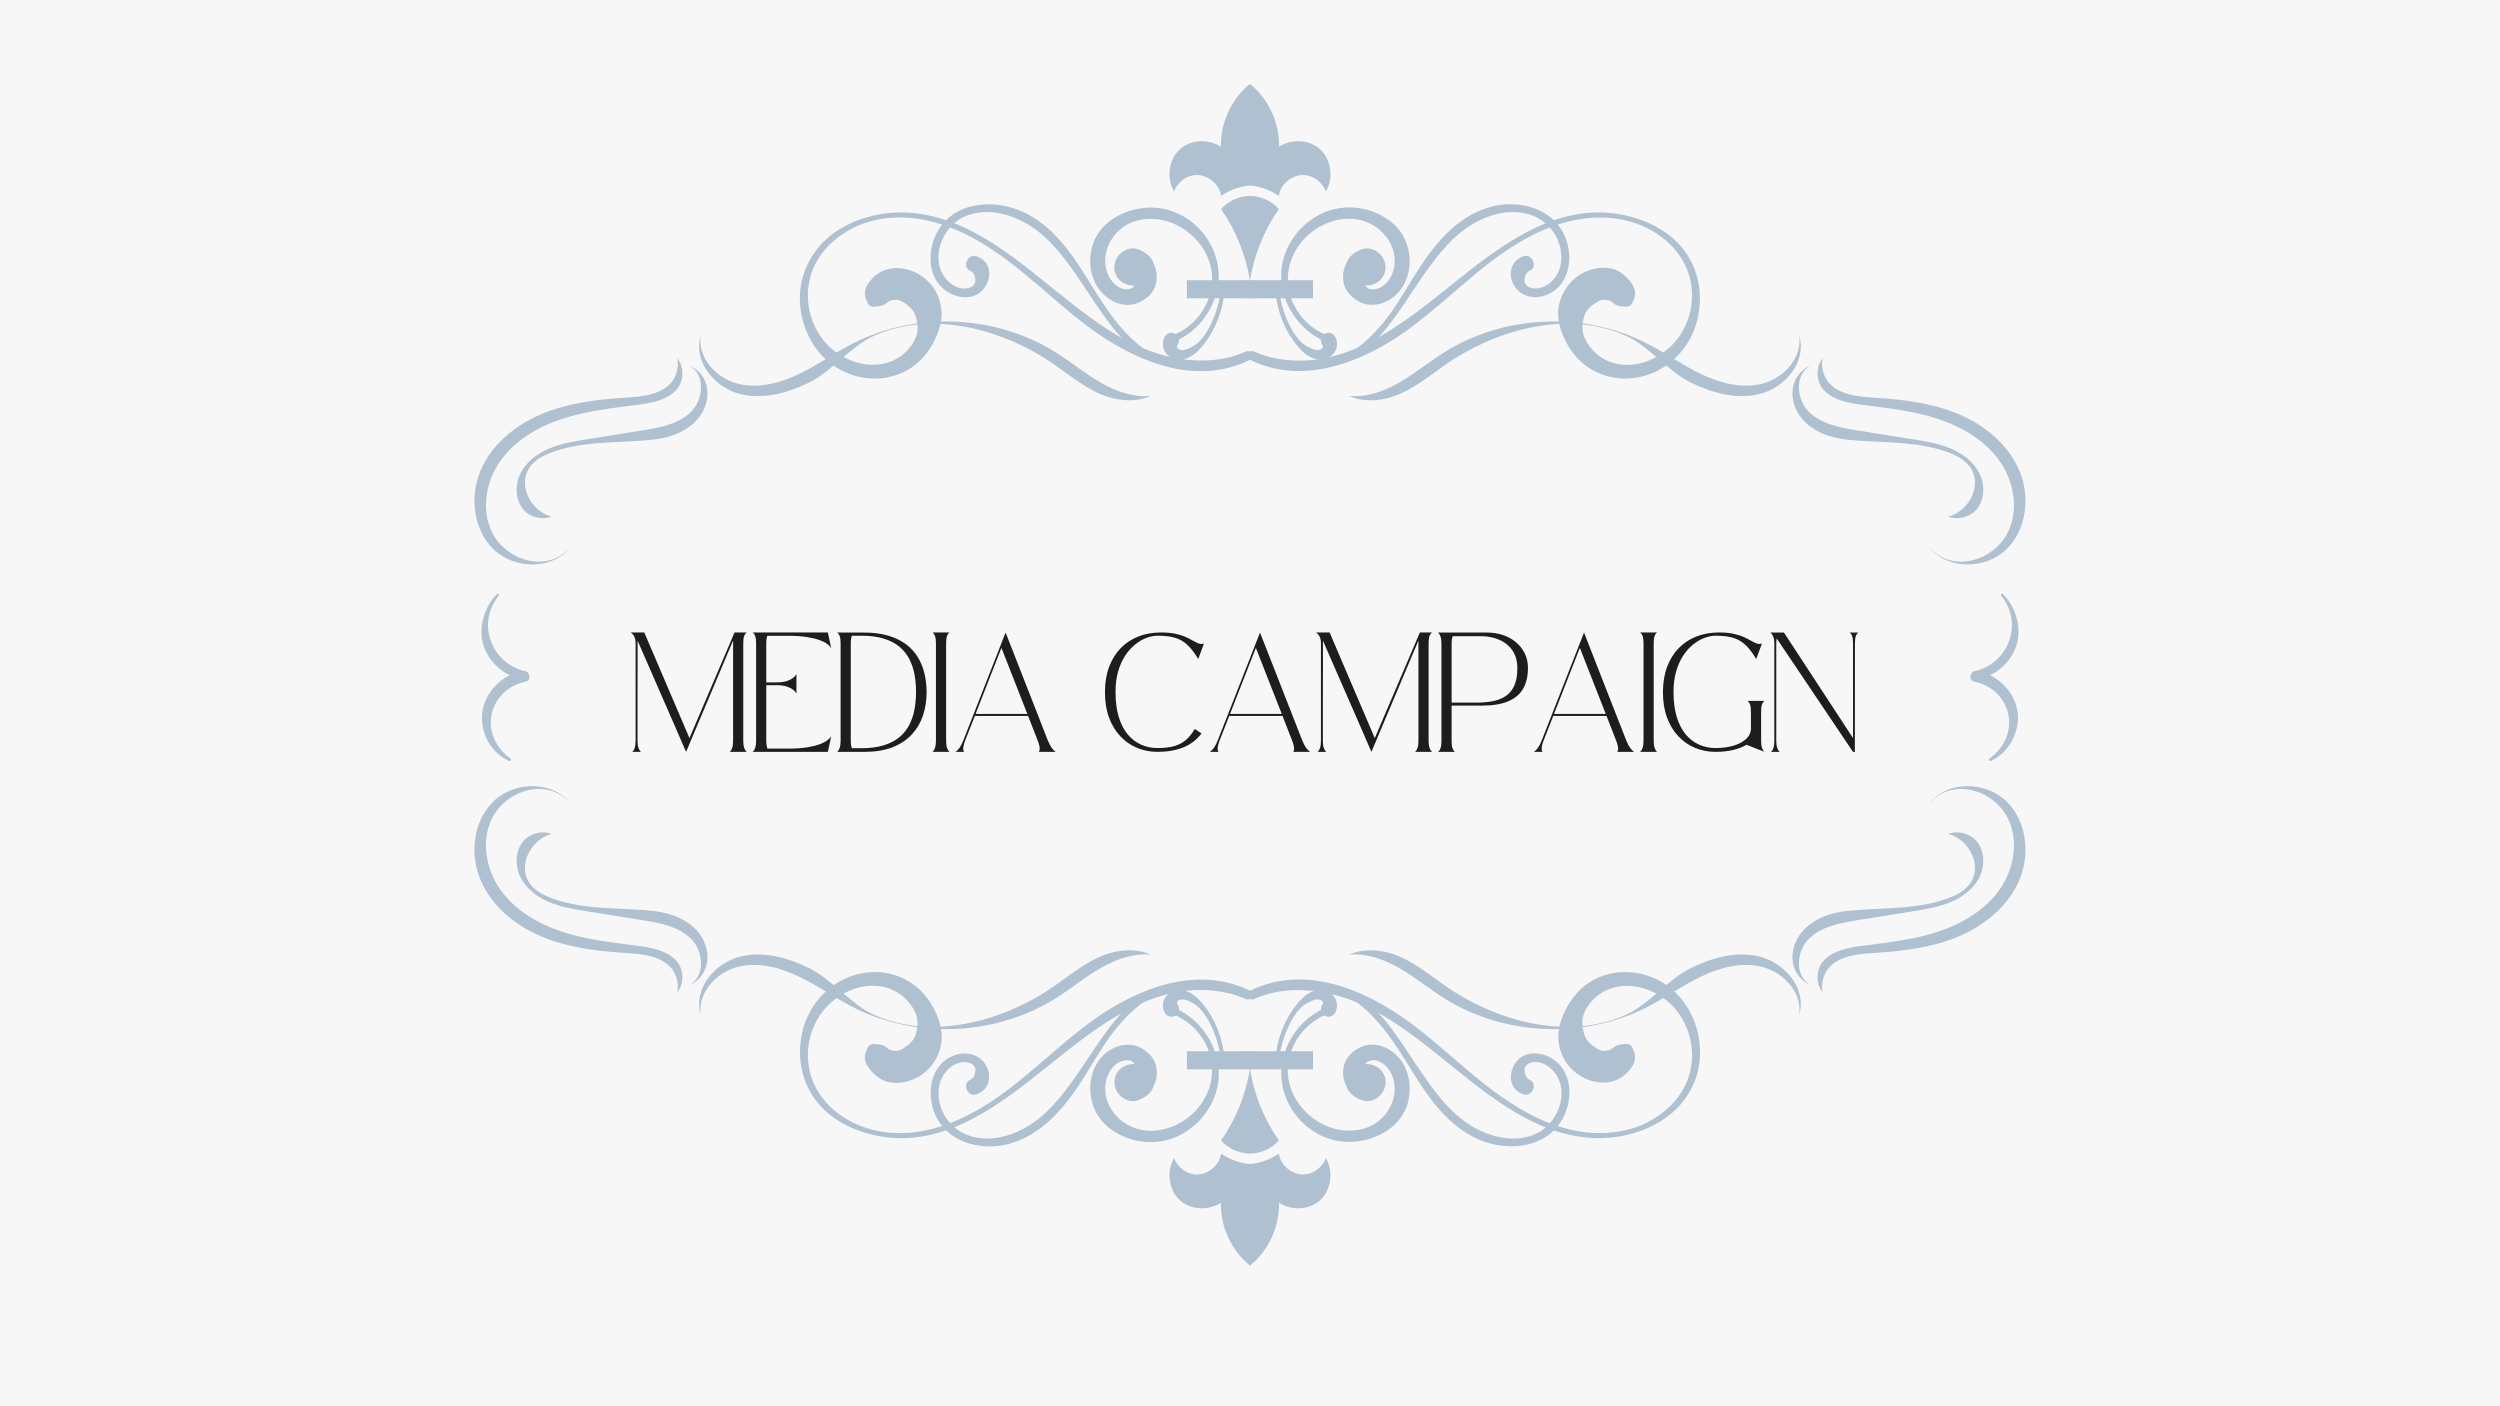 <svg version="1.0" preserveAspectRatio="xMidYMid meet" height="1080" viewBox="0 0 1440 810" zoomAndPan="magnify" width="1920" xmlns:xlink="http://www.w3.org/1999/xlink" xmlns="http://www.w3.org/2000/svg"><defs><g></g><clipPath id="77beb2d127"><path clip-rule="nonzero" d="M 673 48.34 L 767 48.34 L 767 113 L 673 113 Z M 673 48.34"></path></clipPath></defs><rect fill-opacity="1" height="972" y="-81" fill="#ffffff" width="1728" x="-144"></rect><rect fill-opacity="1" height="972" y="-81" fill="#f7f7f7" width="1728" x="-144"></rect><g clip-path="url(#77beb2d127)"><path fill-rule="nonzero" fill-opacity="1" d="M 723.406 106.691 C 716.305 106.59 709.203 108.805 703.375 112.844 C 702.348 106.016 695.656 100.461 688.73 100.82 C 683.191 101.105 678.191 105.145 676.246 110.277 C 671.836 102.676 673.027 91.844 679.676 85.902 C 686.004 80.238 696.188 79.988 703.238 84.492 C 702.945 70.777 709.273 56.945 719.977 48.34 C 730.688 56.938 737.016 70.777 736.723 84.492 C 743.773 79.988 753.957 80.238 760.285 85.902 C 766.934 91.852 768.125 102.676 763.715 110.277 C 761.77 105.145 756.766 101.105 751.23 100.82 C 744.305 100.461 737.613 106.016 736.586 112.844 C 730.758 108.805 723.656 106.586 716.555 106.691" fill="#afc1d0"></path></g><path fill-rule="nonzero" fill-opacity="1" d="M 718.016 112.957 C 724.934 112.305 732.078 115.219 736.641 120.453 C 728.055 132.711 722.316 146.957 719.977 161.738 C 717.645 146.957 711.906 132.711 703.32 120.453 C 707.875 115.219 715.02 112.305 721.945 112.957" fill="#afc1d0"></path><path fill-rule="nonzero" fill-opacity="1" d="M 655.453 164.234 C 651.141 165.043 659.039 163.59 657.57 163.977 C 658.637 163.695 659.777 163.25 660.648 162.586 L 651.949 162.586 C 651.77 162.504 654.055 163.613 653.215 163.074 C 652.445 162.578 654.227 164.059 654.148 163.996 C 652.207 162.309 654.148 163.117 653.742 163.797 C 653.723 163.832 653.617 163.965 653.504 164.266 C 652.754 166.328 649.719 166.871 647.812 166.578 C 642.293 165.711 638.516 160.266 637.215 155.223 C 634.258 143.695 642.023 131.359 653.016 127.68 C 675.91 120.02 701.121 141.027 697.906 164.891 C 696.105 178.266 686.344 189.848 673.457 193.844 C 671.109 194.57 672.156 198.332 674.473 197.531 C 688.047 192.812 698.289 180.477 701.195 166.457 C 704.203 151.945 698.074 137.066 686.582 127.961 C 674.129 118.086 657.949 116.992 643.941 124.312 C 636.836 128.023 631.113 134.348 629.027 142.168 C 626.996 149.77 627.777 158.473 632.07 165.188 C 636.922 172.77 646.402 177.988 655.34 174.535 C 659.59 172.895 663.586 169.594 665.266 165.293 C 666.945 160.992 666.691 154.707 663.719 150.805 L 664.59 157.445 C 666.289 150.535 661.477 145.676 655.434 143.566 C 648.766 141.234 641.859 147.309 641.859 153.906 C 641.859 161.207 648.668 165.512 655.434 164.246 Z M 655.453 164.234" fill="#afc1d0"></path><path fill-rule="nonzero" fill-opacity="1" d="M 784.5 143.559 C 778.48 145.664 773.664 150.57 775.344 157.441 L 776.215 150.797 C 773.617 154.215 773.109 159.328 774.066 163.414 C 775.07 167.707 777.996 170.672 781.574 173.027 C 788.73 177.738 797.992 175.477 803.961 169.949 C 809.832 164.508 812.488 156.129 811.898 148.273 C 811.285 139.988 807.645 132.793 801.082 127.641 C 788.824 118.008 771.289 116.711 757.93 124.766 C 745.422 132.305 736.984 146.438 738.031 161.238 C 739.168 177.289 750.254 192.246 765.477 197.535 C 767.789 198.34 768.848 194.586 766.492 193.852 C 755.148 190.328 746.027 180.855 742.945 169.371 C 739.816 157.715 743.258 145.93 751.555 137.281 C 759.359 129.156 771.102 124.426 782.363 126.508 C 793.625 128.586 803.727 138.598 803.328 151.012 C 803.133 156.996 800.043 163.625 794.191 166 C 792.004 166.891 788.316 167.18 786.715 164.938 C 786.004 163.953 786.551 163.84 786.387 163.035 C 786.738 164.785 785.016 163.688 786.594 163.176 C 786.988 162.793 786.977 162.816 786.57 163.258 C 787.039 163.031 787.516 162.812 787.992 162.594 L 779.293 162.594 C 780.078 163.195 781.398 163.734 782.371 163.984 C 782.93 164.129 787.762 164.855 784.488 164.238 C 791.25 165.508 798.062 161.25 798.062 153.898 C 798.062 147.293 791.152 141.227 784.488 143.559 Z M 784.5 143.559" fill="#afc1d0"></path><path fill-rule="nonzero" fill-opacity="1" d="M 676.172 191.957 L 675.891 191.852 C 674.141 191.207 671.836 192.273 670.969 193.852 C 667.801 199.629 671.586 206.18 677.977 206.957 C 684.367 207.734 688.988 203.723 692.703 199.203 C 699.98 190.355 704.562 178.773 705.211 167.316 C 705.289 166 703.375 166.082 703.215 167.316 C 702.121 175.629 699.477 183.926 695.09 191.102 C 692.969 194.57 690.379 197.793 686.719 199.703 C 684.707 200.758 681.914 202.273 679.602 201.41 C 677.82 200.746 677.457 199.766 678.492 198.25 C 679.375 196.953 679.199 195.168 678.492 193.852 C 677.957 192.867 677.191 192.336 676.172 191.953 Z M 676.172 191.957" fill="#afc1d0"></path><path fill-rule="nonzero" fill-opacity="1" d="M 761.566 193.664 L 761.457 193.859 C 760.75 195.168 760.574 196.961 761.457 198.258 C 762.492 199.773 762.129 200.75 760.348 201.414 C 758.047 202.281 755.215 200.75 753.23 199.711 C 749.57 197.793 746.98 194.578 744.855 191.105 C 740.477 183.938 737.832 175.641 736.734 167.324 C 736.57 166.09 734.66 166.008 734.734 167.324 C 735.387 178.762 739.949 190.391 747.246 199.211 C 750.973 203.715 755.742 207.719 761.973 206.961 C 768.363 206.18 772.148 199.637 768.977 193.859 C 768.121 192.289 765.809 191.207 764.059 191.859 C 763.051 192.234 762.102 192.66 761.559 193.668 Z M 761.566 193.664" fill="#afc1d0"></path><path fill-rule="nonzero" fill-opacity="1" d="M 683.648 161.402 L 721.938 161.402 L 721.938 171.805 L 683.648 171.805 Z M 683.648 161.402" fill="#afc1d0"></path><path fill-rule="nonzero" fill-opacity="1" d="M 718.016 161.402 L 756.305 161.402 L 756.305 171.805 L 718.016 171.805 Z M 718.016 161.402" fill="#afc1d0"></path><path fill-rule="nonzero" fill-opacity="1" d="M 558.73 155.895 C 560.629 156.715 561.262 158.223 561.676 160.199 C 562.32 163.27 560.547 165.43 557.457 166.02 C 551.016 167.234 544.844 162.184 542.297 156.633 C 537.211 145.539 543.676 130.996 554 125.523 C 567.68 118.273 585.203 123.645 596.82 132.41 C 609.668 142.105 618.445 156.082 627.266 169.273 C 637.191 184.113 647.004 199.629 663.438 207.906 C 665.293 208.84 666.898 206.164 665.078 205.102 C 647.406 194.762 636.754 177.5 626.32 160.543 C 616.762 145.012 605.398 128.977 588.086 121.539 C 573.383 115.219 553.266 115.934 542.617 129.383 C 534.453 139.699 532.711 157.328 543.609 166.566 C 549.605 171.648 560.297 173.617 566.062 166.992 C 571.828 160.367 571.246 150.41 562.25 147.559 C 557.426 146.027 553.93 153.824 558.734 155.898 Z M 558.73 155.895" fill="#afc1d0"></path><path fill-rule="nonzero" fill-opacity="1" d="M 877.711 147.551 C 869.895 150.027 868.203 158.68 872.488 165.055 C 876.707 171.328 884.652 172.562 891.359 169.66 C 905.125 163.707 906.664 145.629 900.246 133.758 C 892.242 118.969 873.309 114.914 858.055 119.293 C 840 124.484 827.469 139.184 817.547 154.34 C 811.617 163.395 806.461 172.934 800.035 181.664 C 793.273 190.863 784.754 199.309 774.871 205.094 C 773.051 206.16 774.648 208.836 776.512 207.902 C 791.082 200.562 800.102 187.711 809.082 174.598 C 818.062 161.488 826.301 147.562 838.082 136.672 C 849.039 126.539 865.117 119.195 880.227 123.316 C 892.676 126.715 901.211 139.293 898.973 152.238 C 897.801 159.012 892.422 165.477 885.254 166.133 C 881.996 166.434 877.809 165.023 878.109 161.133 C 878.285 158.918 879.145 156.789 881.23 155.887 C 885.98 153.836 882.598 145.996 877.715 147.547 Z M 877.711 147.551" fill="#afc1d0"></path><path fill-rule="nonzero" fill-opacity="1" d="M 660.855 228.871 C 652.453 231.898 642.25 230.664 633.82 226.992 C 622.281 221.973 612.789 213.285 602.148 206.566 C 572.93 188.109 534.32 179.262 502.906 193.664 C 490.25 199.465 478.879 214.004 466.398 220.172 C 453.922 226.34 439.566 230.375 426.09 226.883 C 411.531 223.113 399.113 208.227 403.613 193.258 C 401.742 206.16 412.543 217.836 424.898 220.988 C 436.59 223.969 449.047 220.754 459.934 215.559 C 470.816 210.371 480.688 203.258 491.43 197.77 C 527.672 179.25 573.59 181.281 608.051 202.926 C 617.031 208.566 625.234 215.402 634.461 220.629 C 643.102 225.523 653.008 228.996 662.836 228.055 C 662.191 228.355 661.527 228.625 660.848 228.863 Z M 660.855 228.871" fill="#afc1d0"></path><path fill-rule="nonzero" fill-opacity="1" d="M 779.098 228.871 C 787.504 231.898 797.707 230.664 806.133 226.992 C 817.672 221.973 827.168 213.285 837.809 206.566 C 867.023 188.109 905.633 179.262 937.051 193.664 C 949.703 199.465 961.078 214.004 973.555 220.172 C 986.031 226.34 1000.391 230.375 1013.863 226.883 C 1028.422 223.113 1040.844 208.227 1036.344 193.258 C 1038.211 206.16 1027.414 217.836 1015.055 220.988 C 1003.367 223.969 990.906 220.754 980.023 215.559 C 969.137 210.371 959.266 203.258 948.523 197.77 C 912.285 179.25 866.367 181.281 831.902 202.926 C 822.922 208.566 814.719 215.402 805.496 220.629 C 796.852 225.523 786.945 228.996 777.117 228.055 C 777.766 228.355 778.43 228.625 779.105 228.863 Z M 779.098 228.871" fill="#afc1d0"></path><path fill-rule="nonzero" fill-opacity="1" d="M 401.137 212.965 C 404.02 215.285 406.145 218.629 407.016 222.246 C 408.418 228.07 406.832 234.387 403.43 239.316 C 397.516 247.879 386.887 252.059 376.539 253.199 C 358.621 255.172 340.41 253.84 322.883 258.902 C 315.574 261.012 306.543 264.441 303.484 272.125 C 299.324 282.586 307.41 294.973 317.691 297.57 C 312.297 299.77 305.254 297.996 301.406 293.387 C 296.641 287.68 296.527 279 299.934 272.387 C 303.336 265.777 309.707 261.082 316.578 258.238 C 323.445 255.391 330.867 254.195 338.211 253.023 C 348.75 251.336 359.285 249.652 369.828 247.965 C 379.93 246.348 390.734 244.395 398.027 237.219 C 405.398 229.969 406.324 215.453 397.082 210.621 C 398.547 211.18 399.906 211.98 401.137 212.973 Z M 401.137 212.965" fill="#afc1d0"></path><path fill-rule="nonzero" fill-opacity="1" d="M 1038.82 212.965 C 1035.938 215.285 1033.812 218.629 1032.941 222.246 C 1031.535 228.07 1033.121 234.387 1036.523 239.316 C 1042.441 247.879 1053.07 252.059 1063.418 253.199 C 1081.332 255.172 1099.547 253.84 1117.074 258.902 C 1124.379 261.012 1133.41 264.441 1136.469 272.125 C 1140.629 282.586 1132.547 294.973 1122.262 297.57 C 1127.656 299.77 1134.703 297.996 1138.551 293.387 C 1143.312 287.68 1143.426 279 1140.023 272.387 C 1136.621 265.777 1130.246 261.082 1123.379 258.238 C 1116.508 255.391 1109.09 254.195 1101.746 253.023 C 1091.203 251.336 1080.668 249.652 1070.129 247.965 C 1060.027 246.348 1049.223 244.395 1041.926 237.219 C 1034.559 229.969 1033.629 215.453 1042.875 210.621 C 1041.406 211.18 1040.047 211.98 1038.82 212.973 Z M 1038.82 212.965" fill="#afc1d0"></path><path fill-rule="nonzero" fill-opacity="1" d="M 389.117 216.191 C 388.168 218.512 386.727 220.617 384.848 222.191 C 377.836 228.051 367.965 228.582 358.848 229.164 C 342.641 230.207 326.254 232.344 311.332 238.746 C 296.41 245.152 282.961 256.301 276.707 271.285 C 270.453 286.27 272.664 305.219 284.359 316.488 C 296.434 328.125 318.676 328.414 328.867 314.82 C 315.566 330.727 291.609 322.887 283.523 306.805 C 276.977 293.785 279.809 277.352 288.242 265.469 C 296.68 253.586 309.926 245.824 323.77 241.277 C 337.621 236.734 352.223 235.105 366.676 233.25 C 375.066 232.172 384.203 230.633 389.793 224.285 C 394.098 219.395 394.105 210.797 390.062 206.453 C 390.77 209.531 390.402 213.059 389.117 216.207 Z M 389.117 216.191" fill="#afc1d0"></path><path fill-rule="nonzero" fill-opacity="1" d="M 1050.84 216.191 C 1051.785 218.512 1053.227 220.617 1055.105 222.191 C 1062.117 228.051 1071.988 228.582 1081.109 229.164 C 1097.312 230.207 1113.703 232.344 1128.625 238.746 C 1143.543 245.152 1156.992 256.301 1163.246 271.285 C 1169.504 286.27 1167.289 305.219 1155.598 316.488 C 1143.52 328.125 1121.277 328.414 1111.09 314.82 C 1124.387 330.727 1148.344 322.887 1156.43 306.805 C 1162.977 293.785 1160.145 277.352 1151.711 265.469 C 1143.273 253.586 1130.027 245.824 1116.184 241.277 C 1102.34 236.734 1087.73 235.105 1073.281 233.25 C 1064.891 232.172 1055.75 230.633 1050.16 224.285 C 1045.855 219.395 1045.852 210.797 1049.891 206.453 C 1049.184 209.531 1049.555 213.059 1050.84 216.207 Z M 1050.84 216.191" fill="#afc1d0"></path><path fill-rule="nonzero" fill-opacity="1" d="M 504.445 176.586 C 506.332 176.211 503.531 176.688 505.055 176.48 C 506.07 176.336 507.078 176.309 508.066 175.996 C 509.785 175.457 510.688 174.504 512.078 173.488 C 510.707 174.5 512.574 173.266 512.738 173.152 C 513.152 172.863 514.199 172.707 512.488 173.207 C 513.09 173.031 513.684 172.883 514.293 172.727 C 511.246 173.504 515.043 172.617 516.141 172.492 C 513.262 172.824 516.176 172.695 516.742 172.625 C 518.555 172.406 515.496 172.129 516.434 172.57 C 516.867 172.77 517.488 172.809 517.953 172.945 C 518.547 173.121 520.246 174.023 518.113 172.914 C 518.691 173.215 519.273 173.484 519.832 173.809 C 520.777 174.359 521.641 175.039 522.559 175.633 C 524.406 176.832 521.191 174.281 522.812 175.809 C 523.461 176.418 524.129 176.992 524.75 177.633 C 525.207 178.102 525.641 178.598 526.055 179.105 C 524.883 177.645 525.836 178.836 526.062 179.262 C 526.316 179.738 526.625 180.188 526.867 180.672 C 527.031 180.992 527.695 182.902 527.094 181.137 C 528.172 184.309 528.738 186.84 528.504 190.199 C 528.098 196.051 523.113 202.211 518.457 205.422 C 505.918 214.066 488.652 209.883 478.062 200.02 C 467.363 190.055 462.996 174.41 466.539 160.293 C 469.973 146.605 480.656 136.207 493.215 130.457 C 506.312 124.457 521.5 123.992 535.355 127.297 C 569.078 135.336 593.438 161.383 619.367 182.469 C 646.828 204.801 685.266 224.555 720.258 207.148 C 723.398 205.59 720.648 201.098 717.539 202.5 C 700.809 210.051 681.18 208.59 664.164 202.781 C 646.066 196.602 630.305 185.004 615.414 173.297 C 588.066 151.789 559.023 124.195 522.242 122.453 C 507.938 121.777 492.684 125.598 480.855 133.809 C 469.031 142.02 460.836 156.004 460.711 171.121 C 460.578 186.953 467.867 202.75 481.371 211.438 C 495.285 220.387 513.93 220.523 527.094 210.238 C 533.488 205.25 537.906 198.133 540.633 190.555 C 543.355 182.977 542.926 174.961 539.016 167.867 C 531.688 154.562 511.797 148.637 501.293 161.695 C 499.289 164.191 497.805 166.695 498.234 170.055 C 498.449 171.715 499.121 173.234 499.848 174.73 C 500.668 176.422 502.762 176.93 504.434 176.598 Z M 504.445 176.586" fill="#afc1d0"></path><path fill-rule="nonzero" fill-opacity="1" d="M 940.098 174.719 C 940.668 173.539 941.254 172.301 941.574 171.027 C 942.484 167.398 940.828 164.391 938.648 161.684 C 936.324 158.793 932.895 156.023 929.281 154.965 C 922.469 152.973 914.52 155.055 908.824 159.02 C 902.457 163.449 898.176 171.027 897.551 178.742 C 896.922 186.457 900.391 194.949 904.645 201.332 C 914.012 215.383 931.098 221.113 947.215 216.488 C 963.332 211.863 974.816 198.406 978.094 182.301 C 981.145 167.312 977.621 151.949 967.094 140.645 C 957.281 130.109 942.68 124.422 928.59 122.809 C 892.723 118.711 861.941 143.328 835.734 164.348 C 807.418 187.051 774.523 213.703 735.559 206.559 C 731.027 205.734 726.609 204.387 722.41 202.492 C 719.301 201.09 716.551 205.582 719.688 207.145 C 750.309 222.367 784.766 208.793 810.527 190.215 C 837.934 170.465 860.305 143.559 892.531 131.074 C 906.832 125.535 922.234 123.438 937.25 127.176 C 950.223 130.41 962.48 138.371 969.273 150.082 C 976.789 163.031 976.219 179.438 968.379 192.098 C 960.945 204.105 945.625 212.602 931.34 209.586 C 923.734 207.984 917.465 203.352 913.688 196.551 C 911.871 193.289 911.242 190.43 911.512 186.715 C 911.625 185.172 912.203 183.473 912.629 181.719 C 913.109 179.762 911.891 182.996 912.797 181.223 C 913.094 180.648 913.379 180.07 913.719 179.512 C 913.914 179.191 915.203 177.449 913.902 179.082 C 914.453 178.398 915.039 177.75 915.668 177.137 C 916.145 176.668 916.652 176.242 917.133 175.785 C 918.605 174.406 915.855 176.609 917.391 175.609 C 918.684 174.773 919.93 173.941 921.258 173.172 C 923.082 172.105 919.379 173.648 921.402 173.113 C 922.043 172.945 922.926 172.824 923.516 172.551 C 924.449 172.113 921.395 172.395 923.207 172.605 C 923.77 172.676 926.684 172.801 923.809 172.477 C 924.906 172.602 928.711 173.488 925.656 172.707 C 925.902 172.77 928.188 173.488 927.035 173.016 C 925.758 172.488 927.719 173.441 927.789 173.477 C 928.52 173.984 928.547 173.98 927.863 173.477 C 928.539 174.098 929.254 174.676 930.008 175.195 C 931.441 176.035 932.809 176.285 934.43 176.449 C 935.898 176.594 934.375 176.348 935.504 176.574 C 937.164 176.906 939.273 176.387 940.09 174.707 Z M 940.098 174.719" fill="#afc1d0"></path><path fill-rule="nonzero" fill-opacity="1" d="M 723.406 670.637 C 716.305 670.738 709.203 668.523 703.375 664.484 C 702.348 671.312 695.656 676.867 688.73 676.508 C 683.191 676.223 678.191 672.184 676.246 667.051 C 671.836 674.656 673.027 685.484 679.676 691.426 C 686.004 697.09 696.188 697.34 703.238 692.836 C 702.945 706.555 709.273 720.383 719.977 728.988 C 730.688 720.391 737.016 706.555 736.723 692.836 C 743.773 697.34 753.957 697.09 760.285 691.426 C 766.934 685.477 768.125 674.656 763.715 667.051 C 761.77 672.184 756.766 676.223 751.23 676.508 C 744.305 676.867 737.613 671.312 736.586 664.484 C 730.758 668.523 723.656 670.742 716.555 670.637" fill="#afc1d0"></path><path fill-rule="nonzero" fill-opacity="1" d="M 718.016 664.371 C 724.934 665.023 732.078 662.109 736.641 656.875 C 728.055 644.617 722.316 630.371 719.977 615.59 C 717.645 630.371 711.906 644.617 703.32 656.875 C 707.875 662.109 715.02 665.023 721.945 664.371" fill="#afc1d0"></path><path fill-rule="nonzero" fill-opacity="1" d="M 655.453 633.77 C 661.477 631.664 666.289 626.758 664.609 619.887 L 663.738 626.531 C 666.34 623.117 666.848 618 665.887 613.914 C 664.887 609.621 661.957 606.66 658.379 604.301 C 651.223 599.59 641.961 601.852 635.996 607.379 C 630.027 612.906 627.465 621.199 628.055 629.055 C 628.668 637.34 632.309 644.535 638.871 649.688 C 651.129 659.32 668.664 660.617 682.023 652.562 C 694.535 645.023 702.969 630.891 701.922 616.09 C 700.789 600.039 689.703 585.082 674.48 579.793 C 672.168 578.988 671.109 582.742 673.465 583.477 C 684.809 587 693.926 596.477 697.008 607.957 C 700.094 619.438 696.695 631.398 688.398 640.047 C 680.598 648.172 668.852 652.902 657.59 650.82 C 646.328 648.742 636.227 638.734 636.629 626.316 C 636.82 620.332 639.91 613.703 645.766 611.328 C 647.953 610.438 651.637 610.148 653.242 612.395 C 653.949 613.375 653.402 613.488 653.566 614.293 C 653.215 612.543 654.941 613.641 653.359 614.152 C 652.965 614.535 652.977 614.512 653.387 614.07 C 652.914 614.297 652.438 614.516 651.961 614.738 L 660.66 614.738 C 659.879 614.137 658.555 613.598 657.586 613.344 C 657.027 613.203 652.195 612.473 655.465 613.09 C 648.703 611.824 641.891 616.078 641.891 623.43 C 641.891 630.035 648.805 636.102 655.465 633.77 Z M 655.453 633.77" fill="#afc1d0"></path><path fill-rule="nonzero" fill-opacity="1" d="M 784.5 613.09 C 788.812 612.281 780.918 613.734 782.383 613.344 C 781.316 613.629 780.176 614.07 779.305 614.738 L 788.004 614.738 C 788.188 614.816 785.898 613.707 786.738 614.246 C 787.508 614.742 785.73 613.266 785.805 613.328 C 787.746 615.012 785.805 614.203 786.211 613.527 C 786.23 613.488 786.336 613.359 786.449 613.059 C 787.203 610.996 790.234 610.449 792.141 610.746 C 797.66 611.609 801.441 617.055 802.738 622.102 C 805.695 633.625 797.93 645.965 786.938 649.645 C 764.047 657.301 738.836 636.293 742.051 612.43 C 743.848 599.059 753.613 587.477 766.496 583.477 C 768.848 582.75 767.801 578.988 765.48 579.793 C 751.906 584.512 741.668 596.844 738.758 610.863 C 735.75 625.379 741.879 640.254 753.375 649.359 C 765.824 659.238 782.008 660.328 796.016 653.008 C 803.121 649.297 808.844 642.977 810.93 635.152 C 812.961 627.551 812.176 618.848 807.883 612.137 C 803.031 604.555 793.551 599.332 784.613 602.785 C 780.363 604.426 776.367 607.73 774.688 612.027 C 772.945 616.492 773.266 622.613 776.234 626.52 L 775.363 619.875 C 773.664 626.789 778.48 631.645 784.52 633.758 C 791.188 636.086 798.094 630.016 798.094 623.418 C 798.094 616.113 791.289 611.809 784.52 613.074 Z M 784.5 613.09" fill="#afc1d0"></path><path fill-rule="nonzero" fill-opacity="1" d="M 678.391 583.664 L 678.496 583.473 C 679.203 582.16 679.379 580.367 678.496 579.07 C 677.461 577.555 677.824 576.578 679.605 575.914 C 681.906 575.047 684.738 576.578 686.727 577.617 C 690.387 579.535 692.973 582.75 695.098 586.223 C 699.477 593.391 702.121 601.688 703.219 610.004 C 703.383 611.238 705.293 611.32 705.219 610.004 C 704.566 598.566 700.004 586.938 692.711 578.117 C 688.98 573.613 684.211 569.609 677.984 570.367 C 671.59 571.148 667.805 577.691 670.977 583.473 C 671.836 585.039 674.148 586.121 675.895 585.469 C 676.906 585.094 677.852 584.668 678.395 583.66 Z M 678.391 583.664" fill="#afc1d0"></path><path fill-rule="nonzero" fill-opacity="1" d="M 763.781 585.371 L 764.066 585.477 C 765.812 586.121 768.121 585.055 768.984 583.477 C 772.156 577.699 768.371 571.148 761.977 570.375 C 755.586 569.598 750.969 573.605 747.25 578.125 C 739.977 586.973 735.395 598.555 734.742 610.012 C 734.668 611.328 736.578 611.246 736.742 610.012 C 737.832 601.703 740.477 593.402 744.863 586.227 C 746.988 582.758 749.574 579.535 753.234 577.625 C 755.246 576.57 758.043 575.055 760.355 575.918 C 762.137 576.582 762.5 577.562 761.465 579.078 C 760.582 580.375 760.758 582.16 761.465 583.477 C 761.996 584.461 762.762 584.992 763.781 585.375 Z M 763.781 585.371" fill="#afc1d0"></path><path fill-rule="nonzero" fill-opacity="1" d="M 683.648 605.52 L 721.938 605.52 L 721.938 615.922 L 683.648 615.922 Z M 683.648 605.52" fill="#afc1d0"></path><path fill-rule="nonzero" fill-opacity="1" d="M 718.016 605.52 L 756.305 605.52 L 756.305 615.922 L 718.016 615.922 Z M 718.016 605.52" fill="#afc1d0"></path><path fill-rule="nonzero" fill-opacity="1" d="M 562.246 630.398 C 570.059 627.922 571.754 619.266 567.465 612.895 C 563.25 606.621 555.301 605.387 548.598 608.289 C 534.828 614.242 533.293 632.32 539.711 644.191 C 547.711 658.98 566.645 663.035 581.898 658.656 C 599.953 653.465 612.488 638.766 622.406 623.609 C 628.336 614.555 633.492 605.016 639.918 596.285 C 646.68 587.086 655.203 578.641 665.086 572.855 C 666.902 571.789 665.305 569.113 663.445 570.047 C 648.875 577.387 639.855 590.238 630.875 603.352 C 621.887 616.48 613.652 630.387 601.871 641.277 C 590.918 651.41 574.836 658.754 559.727 654.633 C 547.281 651.234 538.746 638.656 540.98 625.711 C 542.152 618.934 547.531 612.473 554.699 611.816 C 557.961 611.516 562.145 612.926 561.844 616.816 C 561.668 619.031 560.809 621.16 558.723 622.062 C 553.973 624.113 557.355 631.953 562.238 630.402 Z M 562.246 630.398" fill="#afc1d0"></path><path fill-rule="nonzero" fill-opacity="1" d="M 881.227 622.062 C 879.324 621.242 878.691 619.73 878.281 617.758 C 877.633 614.688 879.406 612.523 882.496 611.934 C 888.938 610.719 895.113 615.77 897.656 621.324 C 902.746 632.414 896.277 646.961 885.957 652.434 C 872.277 659.684 854.754 654.312 843.133 645.543 C 830.289 635.852 821.508 621.875 812.691 608.684 C 802.762 593.844 792.949 578.324 776.516 570.047 C 774.664 569.113 773.059 571.789 774.875 572.855 C 792.547 583.195 803.203 600.453 813.637 617.414 C 823.191 632.941 834.555 648.98 851.871 656.418 C 866.574 662.734 886.691 662.02 897.336 648.57 C 905.504 638.258 907.246 620.629 896.348 611.391 C 890.348 606.309 879.656 604.34 873.891 610.965 C 868.371 617.305 868.711 627.547 877.703 630.398 C 882.527 631.926 886.023 624.129 881.219 622.055 Z M 881.227 622.062" fill="#afc1d0"></path><path fill-rule="nonzero" fill-opacity="1" d="M 660.855 549.078 C 652.453 546.051 642.25 547.285 633.82 550.957 C 622.281 555.977 612.789 564.664 602.148 571.383 C 572.93 589.84 534.32 598.688 502.906 584.285 C 490.25 578.484 478.879 563.941 466.398 557.777 C 453.922 551.609 439.566 547.574 426.09 551.066 C 411.531 554.836 399.113 569.723 403.613 584.691 C 401.742 571.789 412.543 560.113 424.898 556.961 C 436.59 553.98 449.047 557.195 459.934 562.391 C 470.816 567.586 480.688 574.691 491.43 580.18 C 527.672 598.699 573.59 596.668 608.051 575.023 C 617.031 569.383 625.234 562.547 634.461 557.32 C 643.102 552.426 653.008 548.953 662.836 549.895 C 662.191 549.594 661.527 549.324 660.848 549.086 Z M 660.855 549.078" fill="#afc1d0"></path><path fill-rule="nonzero" fill-opacity="1" d="M 779.098 549.078 C 787.504 546.051 797.707 547.285 806.133 550.957 C 817.672 555.977 827.168 564.664 837.809 571.383 C 867.023 589.84 905.633 598.688 937.051 584.285 C 949.703 578.484 961.078 563.941 973.555 557.777 C 986.031 551.609 1000.391 547.574 1013.863 551.066 C 1028.422 554.836 1040.844 569.723 1036.344 584.691 C 1038.211 571.789 1027.414 560.113 1015.055 556.961 C 1003.367 553.98 990.906 557.195 980.023 562.391 C 969.137 567.578 959.266 574.691 948.523 580.18 C 912.285 598.699 866.367 596.668 831.902 575.023 C 822.922 569.383 814.719 562.547 805.496 557.32 C 796.852 552.426 786.945 548.953 777.117 549.895 C 777.766 549.594 778.43 549.324 779.105 549.086 Z M 779.098 549.078" fill="#afc1d0"></path><path fill-rule="nonzero" fill-opacity="1" d="M 401.137 564.984 C 404.02 562.664 406.145 559.316 407.016 555.703 C 408.418 549.879 406.832 543.562 403.43 538.633 C 397.516 530.07 386.887 525.891 376.539 524.75 C 358.621 522.777 340.41 524.109 322.883 519.047 C 315.574 516.934 306.543 513.508 303.484 505.824 C 299.324 495.363 307.41 482.977 317.691 480.379 C 312.297 478.18 305.254 479.953 301.406 484.559 C 296.641 490.27 296.527 498.949 299.934 505.562 C 303.336 512.172 309.707 516.867 316.578 519.711 C 323.445 522.559 330.867 523.754 338.211 524.926 C 348.75 526.613 359.285 528.297 369.828 529.984 C 379.93 531.602 390.734 533.555 398.027 540.73 C 405.398 547.98 406.324 562.496 397.082 567.328 C 398.547 566.77 399.906 565.969 401.137 564.977 Z M 401.137 564.984" fill="#afc1d0"></path><path fill-rule="nonzero" fill-opacity="1" d="M 1038.82 564.984 C 1035.938 562.664 1033.812 559.316 1032.941 555.703 C 1031.535 549.879 1033.121 543.562 1036.523 538.633 C 1042.441 530.07 1053.07 525.891 1063.418 524.75 C 1081.332 522.777 1099.547 524.109 1117.074 519.047 C 1124.379 516.934 1133.41 513.508 1136.469 505.824 C 1140.629 495.363 1132.547 482.977 1122.262 480.379 C 1127.656 478.18 1134.703 479.953 1138.551 484.559 C 1143.312 490.27 1143.426 498.949 1140.023 505.562 C 1136.621 512.172 1130.246 516.867 1123.379 519.711 C 1116.508 522.559 1109.09 523.754 1101.746 524.926 C 1091.203 526.613 1080.668 528.297 1070.129 529.984 C 1060.027 531.602 1049.223 533.555 1041.926 540.73 C 1034.559 547.98 1033.629 562.496 1042.875 567.328 C 1041.406 566.77 1040.047 565.969 1038.82 564.977 Z M 1038.82 564.984" fill="#afc1d0"></path><path fill-rule="nonzero" fill-opacity="1" d="M 389.117 561.758 C 388.168 559.438 386.727 557.332 384.848 555.758 C 377.836 549.898 367.965 549.367 358.848 548.785 C 342.641 547.742 326.254 545.605 311.332 539.203 C 296.41 532.797 282.961 521.648 276.707 506.664 C 270.453 491.68 272.664 472.727 284.359 461.461 C 296.434 449.824 318.676 449.535 328.867 463.129 C 315.566 447.223 291.609 455.062 283.523 471.145 C 276.977 484.164 279.809 500.598 288.242 512.48 C 296.68 524.363 309.926 532.125 323.77 536.668 C 337.621 541.215 352.223 542.844 366.676 544.699 C 375.066 545.777 384.203 547.316 389.793 553.664 C 394.098 558.555 394.105 567.152 390.062 571.496 C 390.77 568.418 390.402 564.891 389.117 561.742 Z M 389.117 561.758" fill="#afc1d0"></path><path fill-rule="nonzero" fill-opacity="1" d="M 1050.84 561.758 C 1051.785 559.438 1053.227 557.332 1055.105 555.758 C 1062.117 549.898 1071.988 549.367 1081.109 548.785 C 1097.312 547.742 1113.703 545.605 1128.625 539.203 C 1143.543 532.797 1156.992 521.648 1163.246 506.664 C 1169.504 491.68 1167.289 472.727 1155.598 461.461 C 1143.52 449.824 1121.277 449.535 1111.09 463.129 C 1124.387 447.223 1148.344 455.062 1156.43 471.145 C 1162.977 484.164 1160.145 500.598 1151.711 512.48 C 1143.273 524.363 1130.027 532.125 1116.184 536.668 C 1102.332 541.215 1087.73 542.844 1073.281 544.699 C 1064.891 545.777 1055.75 547.316 1050.16 553.664 C 1045.855 558.555 1045.852 567.152 1049.891 571.496 C 1049.184 568.418 1049.555 564.891 1050.84 561.742 Z M 1050.84 561.758" fill="#afc1d0"></path><path fill-rule="nonzero" fill-opacity="1" d="M 499.852 603.238 C 499.281 604.414 498.691 605.656 498.375 606.93 C 497.465 610.555 499.117 613.566 501.301 616.273 C 503.625 619.16 507.055 621.93 510.668 622.988 C 517.48 624.984 525.426 622.902 531.125 618.934 C 537.492 614.504 541.773 606.93 542.398 599.215 C 543.023 591.5 539.559 583.008 535.305 576.621 C 525.934 562.57 508.852 556.844 492.734 561.469 C 476.816 566.035 465.133 579.547 461.855 595.652 C 458.805 610.645 462.324 626.004 472.855 637.309 C 482.668 647.844 497.27 653.535 511.359 655.145 C 547.223 659.242 578.008 634.629 604.215 613.609 C 632.527 590.902 665.426 564.25 704.391 571.395 C 708.922 572.223 713.34 573.57 717.539 575.461 C 720.648 576.867 723.398 572.371 720.258 570.812 C 689.641 555.59 655.184 569.164 629.422 587.738 C 602.016 607.492 579.645 634.395 547.418 646.879 C 533.117 652.418 517.715 654.52 502.699 650.777 C 489.727 647.543 477.469 639.586 470.672 627.871 C 463.16 614.926 463.73 598.52 471.57 585.859 C 479.004 573.852 494.324 565.352 508.605 568.367 C 516.215 569.973 522.48 574.602 526.262 581.402 C 528.078 584.668 528.707 587.527 528.438 591.242 C 528.324 592.785 527.746 594.48 527.32 596.238 C 526.836 598.191 528.059 594.957 527.152 596.73 C 526.855 597.309 526.566 597.887 526.23 598.441 C 526.035 598.762 524.746 600.504 526.047 598.875 C 525.496 599.559 524.906 600.203 524.281 600.816 C 523.805 601.289 523.297 601.715 522.812 602.172 C 521.34 603.551 524.094 601.344 522.559 602.348 C 521.266 603.18 520.02 604.016 518.691 604.785 C 516.867 605.852 520.57 604.309 518.547 604.84 C 517.906 605.012 517.023 605.129 516.434 605.406 C 515.5 605.844 518.555 605.562 516.742 605.348 C 516.176 605.281 513.262 605.156 516.141 605.48 C 515.043 605.355 511.238 604.465 514.293 605.25 C 514.047 605.188 511.758 604.465 512.914 604.941 C 514.191 605.469 512.23 604.516 512.16 604.477 C 511.426 603.969 511.402 603.977 512.086 604.477 C 511.41 603.855 510.695 603.281 509.941 602.762 C 508.508 601.922 507.141 601.672 505.52 601.508 C 504.051 601.363 505.574 601.609 504.445 601.383 C 502.785 601.051 500.672 601.57 499.859 603.25 Z M 499.852 603.238" fill="#afc1d0"></path><path fill-rule="nonzero" fill-opacity="1" d="M 935.508 601.371 C 933.621 601.746 936.422 601.27 934.902 601.477 C 933.887 601.621 932.875 601.645 931.887 601.957 C 930.168 602.496 929.266 603.449 927.875 604.465 C 929.246 603.457 927.379 604.691 927.219 604.805 C 926.805 605.09 925.758 605.25 927.469 604.746 C 926.867 604.922 926.27 605.074 925.664 605.23 C 928.711 604.453 924.91 605.336 923.816 605.461 C 926.691 605.129 923.777 605.262 923.215 605.328 C 921.402 605.551 924.461 605.824 923.52 605.387 C 923.086 605.188 922.469 605.148 922.004 605.012 C 921.406 604.836 919.711 603.934 921.84 605.043 C 921.266 604.742 920.68 604.473 920.125 604.145 C 919.176 603.594 918.312 602.918 917.398 602.32 C 915.547 601.125 918.762 603.676 917.141 602.145 C 916.496 601.539 915.824 600.961 915.203 600.324 C 914.746 599.852 914.312 599.359 913.898 598.852 C 915.074 600.309 914.121 599.121 913.895 598.691 C 913.637 598.219 913.328 597.766 913.086 597.285 C 912.922 596.965 912.258 595.051 912.859 596.82 C 911.781 593.648 911.219 591.117 911.449 587.758 C 911.855 581.902 916.84 575.742 921.496 572.535 C 934.035 563.887 951.301 568.074 961.891 577.938 C 972.59 587.902 976.957 603.543 973.418 617.664 C 969.984 631.352 959.297 641.746 946.738 647.5 C 934.18 653.254 918.457 653.961 904.602 650.66 C 870.879 642.617 846.52 616.574 820.586 595.484 C 793.125 573.156 754.691 553.402 719.695 570.805 C 716.555 572.367 719.309 576.859 722.414 575.457 C 739.148 567.902 758.777 569.363 775.789 575.172 C 793.891 581.352 809.652 592.953 824.539 604.66 C 851.891 626.168 880.93 653.762 917.711 655.504 C 932.02 656.18 947.273 652.355 959.098 644.148 C 971.43 635.586 979.121 621.949 979.246 606.832 C 979.379 591.004 972.09 575.203 958.582 566.52 C 944.672 557.57 926.027 557.434 912.859 567.715 C 906.469 572.703 902.051 579.824 899.324 587.398 C 896.59 595.004 897.031 602.992 900.941 610.086 C 908.266 623.391 928.156 629.32 938.66 616.258 C 940.668 613.766 942.152 611.258 941.719 607.898 C 941.508 606.238 940.836 604.723 940.109 603.223 C 939.289 601.531 937.195 601.023 935.52 601.355 Z M 935.508 601.371" fill="#afc1d0"></path><path fill-rule="nonzero" fill-opacity="1" d="M 286.301 342.164 C 278.906 349.312 275.328 361.969 278.512 371.805 C 281.797 381.945 290.809 389.453 301.168 391.484 C 304.332 392.105 305.703 387.324 302.508 386.613 C 294.027 384.734 286.758 378.758 283.344 370.742 C 279.238 361.113 280.836 351.246 287.266 343.137 C 287.801 342.457 286.945 341.539 286.297 342.164 Z M 286.301 342.164" fill="#afc1d0"></path><path fill-rule="nonzero" fill-opacity="1" d="M 1152.688 343.137 C 1159.117 351.246 1160.715 361.121 1156.613 370.742 C 1153.195 378.758 1145.922 384.734 1137.445 386.613 C 1134.258 387.324 1135.625 392.109 1138.789 391.484 C 1149.148 389.453 1158.16 381.945 1161.441 371.805 C 1164.727 361.668 1161.047 349.312 1153.652 342.164 C 1153 341.539 1152.148 342.457 1152.684 343.137 Z M 1152.688 343.137" fill="#afc1d0"></path><path fill-rule="nonzero" fill-opacity="1" d="M 293.992 436.883 C 285.773 430.973 280.855 421.059 283.285 410.93 C 285.594 401.348 293.113 394.582 302.695 392.656 C 306.73 391.848 304.945 385.98 301.016 386.578 C 289.484 388.332 279.27 398.617 277.805 410.262 C 276.336 421.902 282.785 433.762 293.176 438.266 C 294.121 438.676 294.836 437.488 293.984 436.883 Z M 293.992 436.883" fill="#afc1d0"></path><path fill-rule="nonzero" fill-opacity="1" d="M 1146.773 438.266 C 1157.164 433.762 1163.535 421.379 1162.145 410.262 C 1160.684 398.617 1150.465 388.324 1138.934 386.578 C 1135.008 385.98 1133.211 391.848 1137.254 392.656 C 1146.836 394.582 1154.363 401.348 1156.66 410.93 C 1159.094 421.059 1154.172 430.973 1145.957 436.883 C 1145.105 437.496 1145.824 438.68 1146.766 438.266 Z M 1146.773 438.266" fill="#afc1d0"></path><g fill-opacity="1" fill="#1d1d1f"><g transform="translate(362.076, 433.125)"><g><path d="M 68.062 -68.828 C 68.062 -68.828 67.895 -68.695 67.562 -68.438 C 67.227 -68.188 66.891 -67.613 66.547 -66.719 C 66.211 -65.82 66.047 -64.414 66.047 -62.5 L 66.047 -6.719 C 66.047 -4.832 66.211 -3.41 66.547 -2.453 C 66.891 -1.492 67.227 -0.852 67.562 -0.531 C 67.895 -0.207 68.062 -0.047 68.062 -0.047 L 58.219 -0.047 C 58.219 -0.047 58.383 -0.207 58.719 -0.531 C 59.062 -0.852 59.391 -1.492 59.703 -2.453 C 60.023 -3.41 60.188 -4.832 60.188 -6.719 L 60.188 -64.125 C 60.156 -64.062 59.883 -63.43 59.375 -62.234 C 58.863 -61.035 58.164 -59.383 57.281 -57.281 C 56.406 -55.188 55.391 -52.781 54.234 -50.062 C 53.086 -47.344 51.863 -44.438 50.562 -41.344 C 49.27 -38.258 47.941 -35.109 46.578 -31.891 C 45.223 -28.68 43.891 -25.531 42.578 -22.438 C 41.266 -19.352 40.039 -16.469 38.906 -13.781 C 37.77 -11.094 36.77 -8.711 35.906 -6.641 C 35.039 -4.578 34.359 -2.961 33.859 -1.797 C 33.367 -0.629 33.125 -0.047 33.125 -0.047 C 33.125 -0.047 32.863 -0.629 32.344 -1.797 C 31.832 -2.961 31.129 -4.578 30.234 -6.641 C 29.336 -8.711 28.305 -11.094 27.141 -13.781 C 25.973 -16.469 24.719 -19.348 23.375 -22.422 C 22.031 -25.492 20.656 -28.633 19.25 -31.844 C 17.844 -35.062 16.469 -38.211 15.125 -41.297 C 13.781 -44.391 12.516 -47.297 11.328 -50.016 C 10.141 -52.734 9.086 -55.133 8.172 -57.219 C 7.266 -59.301 6.547 -60.945 6.016 -62.156 C 5.492 -63.375 5.219 -64 5.188 -64.031 C 5.188 -63.969 5.188 -63.281 5.188 -61.969 C 5.188 -60.656 5.188 -58.879 5.188 -56.641 C 5.188 -54.398 5.188 -51.848 5.188 -48.984 C 5.188 -46.117 5.176 -43.102 5.156 -39.938 C 5.145 -36.77 5.141 -33.609 5.141 -30.453 C 5.141 -27.305 5.141 -24.305 5.141 -21.453 C 5.141 -18.609 5.141 -16.082 5.141 -13.875 C 5.141 -11.664 5.141 -9.922 5.141 -8.641 C 5.141 -7.359 5.141 -6.719 5.141 -6.719 C 5.141 -4.832 5.305 -3.41 5.641 -2.453 C 5.973 -1.492 6.305 -0.852 6.641 -0.531 C 6.984 -0.207 7.156 -0.047 7.156 -0.047 L 2.062 -0.047 C 2.062 -0.047 2.227 -0.207 2.562 -0.531 C 2.906 -0.852 3.234 -1.492 3.547 -2.453 C 3.867 -3.41 4.031 -4.832 4.031 -6.719 L 4.031 -62.453 C 4.031 -64.141 3.789 -65.441 3.312 -66.359 C 2.832 -67.273 2.359 -67.914 1.891 -68.281 C 1.43 -68.645 1.203 -68.828 1.203 -68.828 L 9.031 -68.828 L 35.047 -7.969 L 61.016 -68.828 Z M 68.062 -68.828"></path></g></g></g><g fill-opacity="1" fill="#1d1d1f"><g transform="translate(432.3, 433.125)"><g><path d="M 26.453 -33.594 C 26.453 -33.594 26.297 -33.844 25.984 -34.344 C 25.68 -34.844 25.113 -35.398 24.281 -36.016 C 23.457 -36.641 22.289 -37.203 20.781 -37.703 C 19.281 -38.203 17.328 -38.453 14.922 -38.453 L 9.078 -38.453 L 9.078 -6.719 C 9.078 -5.602 9.141 -4.648 9.266 -3.859 C 9.391 -3.078 9.551 -2.43 9.75 -1.922 L 21.406 -1.922 C 25.883 -1.922 29.633 -2.164 32.656 -2.656 C 35.688 -3.156 38.117 -3.766 39.953 -4.484 C 41.797 -5.203 43.188 -5.914 44.125 -6.625 C 45.07 -7.332 45.707 -7.93 46.031 -8.422 C 46.352 -8.922 46.516 -9.172 46.516 -9.172 L 44.547 -0.047 L 1.203 -0.047 C 1.203 -0.047 1.367 -0.207 1.703 -0.531 C 2.035 -0.852 2.367 -1.492 2.703 -2.453 C 3.047 -3.41 3.219 -4.832 3.219 -6.719 L 3.219 -62.453 C 3.219 -64.367 3.047 -65.773 2.703 -66.672 C 2.367 -67.566 2.035 -68.148 1.703 -68.422 C 1.367 -68.691 1.203 -68.828 1.203 -68.828 L 44.547 -68.828 L 46.516 -59.672 C 46.516 -59.672 46.352 -59.914 46.031 -60.406 C 45.707 -60.906 45.07 -61.516 44.125 -62.234 C 43.188 -62.953 41.797 -63.66 39.953 -64.359 C 38.117 -65.066 35.688 -65.664 32.656 -66.156 C 29.633 -66.656 25.883 -66.906 21.406 -66.906 L 9.641 -66.906 C 9.484 -66.457 9.348 -65.863 9.234 -65.125 C 9.129 -64.395 9.078 -63.52 9.078 -62.5 L 9.078 -40.078 L 14.922 -40.078 C 17.328 -40.078 19.281 -40.32 20.781 -40.812 C 22.289 -41.312 23.457 -41.875 24.281 -42.5 C 25.113 -43.125 25.68 -43.68 25.984 -44.172 C 26.297 -44.672 26.453 -44.922 26.453 -44.922 Z M 26.453 -33.594"></path></g></g></g><g fill-opacity="1" fill="#1d1d1f"><g transform="translate(480.972, 433.125)"><g><path d="M 16.516 -68.781 C 21.828 -68.781 26.488 -68.195 30.5 -67.031 C 34.52 -65.863 37.945 -64.223 40.781 -62.109 C 43.613 -59.992 45.906 -57.504 47.656 -54.641 C 49.414 -51.785 50.703 -48.633 51.516 -45.188 C 52.336 -41.75 52.75 -38.145 52.75 -34.375 C 52.75 -29.633 52.062 -25.191 50.688 -21.047 C 49.312 -16.898 47.164 -13.25 44.25 -10.094 C 41.344 -6.945 37.633 -4.484 33.125 -2.703 C 28.613 -0.93 23.203 -0.047 16.891 -0.047 C 16.672 -0.047 16.133 -0.047 15.281 -0.047 C 14.438 -0.047 13.422 -0.047 12.234 -0.047 C 11.055 -0.047 9.828 -0.047 8.547 -0.047 C 7.266 -0.047 6.07 -0.047 4.969 -0.047 C 3.863 -0.047 2.957 -0.047 2.25 -0.047 C 1.551 -0.047 1.203 -0.047 1.203 -0.047 C 1.203 -0.047 1.367 -0.207 1.703 -0.531 C 2.035 -0.852 2.367 -1.492 2.703 -2.453 C 3.047 -3.41 3.219 -4.832 3.219 -6.719 L 3.219 -62.453 C 3.219 -64.367 3.047 -65.773 2.703 -66.672 C 2.367 -67.566 2.035 -68.141 1.703 -68.391 C 1.367 -68.648 1.203 -68.781 1.203 -68.781 C 1.203 -68.781 1.535 -68.781 2.203 -68.781 C 2.879 -68.781 3.754 -68.781 4.828 -68.781 C 5.898 -68.781 7.055 -68.781 8.297 -68.781 C 9.547 -68.781 10.742 -68.781 11.891 -68.781 C 13.047 -68.781 14.039 -68.781 14.875 -68.781 C 15.707 -68.781 16.254 -68.781 16.516 -68.781 Z M 15.078 -2.156 C 20.035 -2.156 24.312 -2.695 27.906 -3.781 C 31.508 -4.875 34.52 -6.41 36.938 -8.391 C 39.352 -10.379 41.27 -12.723 42.688 -15.422 C 44.113 -18.129 45.129 -21.098 45.734 -24.328 C 46.348 -27.566 46.656 -30.961 46.656 -34.516 C 46.656 -38.066 46.359 -41.457 45.766 -44.688 C 45.172 -47.914 44.172 -50.879 42.766 -53.578 C 41.359 -56.285 39.453 -58.641 37.047 -60.641 C 34.648 -62.641 31.645 -64.191 28.031 -65.297 C 24.414 -66.398 20.098 -66.953 15.078 -66.953 L 9.641 -66.953 C 9.484 -66.473 9.348 -65.875 9.234 -65.156 C 9.129 -64.438 9.078 -63.551 9.078 -62.5 L 9.078 -6.719 C 9.078 -5.664 9.129 -4.758 9.234 -4 C 9.348 -3.25 9.484 -2.633 9.641 -2.156 Z M 15.078 -2.156"></path></g></g></g><g fill-opacity="1" fill="#1d1d1f"><g transform="translate(535.884, 433.125)"><g><path d="M 1.203 -0.047 C 1.203 -0.047 1.367 -0.207 1.703 -0.531 C 2.035 -0.852 2.367 -1.492 2.703 -2.453 C 3.047 -3.41 3.219 -4.832 3.219 -6.719 L 3.219 -62.453 C 3.219 -64.367 3.047 -65.773 2.703 -66.672 C 2.367 -67.566 2.035 -68.148 1.703 -68.422 C 1.367 -68.691 1.203 -68.828 1.203 -68.828 L 11.047 -68.828 C 11.047 -68.828 10.883 -68.695 10.562 -68.438 C 10.238 -68.188 9.91 -67.613 9.578 -66.719 C 9.242 -65.82 9.078 -64.414 9.078 -62.5 L 9.078 -6.719 C 9.078 -4.832 9.242 -3.41 9.578 -2.453 C 9.91 -1.492 10.238 -0.852 10.562 -0.531 C 10.883 -0.207 11.047 -0.047 11.047 -0.047 Z M 1.203 -0.047"></path></g></g></g><g fill-opacity="1" fill="#1d1d1f"><g transform="translate(549.084, 433.125)"><g><path d="M 49.203 -0.047 C 49.203 -0.047 49.27 -0.125 49.406 -0.281 C 49.551 -0.445 49.664 -0.758 49.75 -1.219 C 49.832 -1.688 49.801 -2.359 49.656 -3.234 C 49.508 -4.117 49.148 -5.281 48.578 -6.719 L 43.109 -20.734 L 12.438 -20.734 L 6.906 -6.719 C 6.363 -5.281 6.02 -4.117 5.875 -3.234 C 5.727 -2.359 5.695 -1.688 5.781 -1.219 C 5.863 -0.758 5.969 -0.445 6.094 -0.281 C 6.219 -0.125 6.281 -0.047 6.281 -0.047 L 1.203 -0.047 C 1.203 -0.047 1.43 -0.207 1.891 -0.531 C 2.359 -0.852 2.941 -1.492 3.641 -2.453 C 4.348 -3.41 5.07 -4.832 5.812 -6.719 L 30.141 -68.781 L 54.438 -6.719 C 55.195 -4.832 55.93 -3.41 56.641 -2.453 C 57.348 -1.492 57.926 -0.852 58.375 -0.531 C 58.82 -0.207 59.047 -0.047 59.047 -0.047 Z M 12.859 -21.891 L 42.672 -21.891 L 27.75 -59.953 Z M 12.859 -21.891"></path></g></g></g><g fill-opacity="1" fill="#1d1d1f"><g transform="translate(610.284, 433.125)"><g></g></g></g><g fill-opacity="1" fill="#1d1d1f"><g transform="translate(635.244, 433.125)"><g><path d="M 56.828 -10.656 C 54.047 -6.977 50.52 -4.289 46.25 -2.594 C 41.977 -0.895 37.055 -0.047 31.484 -0.047 C 27.328 -0.047 23.414 -0.805 19.75 -2.328 C 16.082 -3.848 12.859 -6.078 10.078 -9.016 C 7.297 -11.961 5.117 -15.562 3.547 -19.812 C 1.984 -24.07 1.203 -28.926 1.203 -34.375 C 1.203 -39.844 1.992 -44.703 3.578 -48.953 C 5.16 -53.211 7.391 -56.82 10.266 -59.781 C 13.148 -62.738 16.562 -64.984 20.5 -66.516 C 24.438 -68.055 28.77 -68.828 33.5 -68.828 C 36.832 -68.828 39.664 -68.562 42 -68.031 C 44.332 -67.508 46.297 -66.879 47.891 -66.141 C 49.492 -65.41 50.863 -64.707 52 -64.031 C 53.145 -63.363 54.195 -62.852 55.156 -62.5 C 56.113 -62.145 57.133 -62.113 58.219 -62.406 L 54.953 -53.562 C 53.391 -56.125 51.852 -58.258 50.344 -59.969 C 48.844 -61.688 47.219 -63.055 45.469 -64.078 C 43.727 -65.098 41.727 -65.832 39.469 -66.281 C 37.219 -66.727 34.555 -66.953 31.484 -66.953 C 29.473 -66.953 27.352 -66.535 25.125 -65.703 C 22.906 -64.879 20.738 -63.617 18.625 -61.922 C 16.508 -60.223 14.594 -58.078 12.875 -55.484 C 11.164 -52.891 9.805 -49.848 8.797 -46.359 C 7.797 -42.879 7.297 -38.93 7.297 -34.516 C 7.297 -28.973 7.922 -24.172 9.172 -20.109 C 10.422 -16.047 12.156 -12.691 14.375 -10.047 C 16.602 -7.41 19.18 -5.453 22.109 -4.172 C 25.035 -2.891 28.16 -2.25 31.484 -2.25 C 35.422 -2.25 38.703 -2.641 41.328 -3.422 C 43.953 -4.211 46.176 -5.414 48 -7.031 C 49.82 -8.645 51.469 -10.719 52.938 -13.25 Z M 56.828 -10.656"></path></g></g></g><g fill-opacity="1" fill="#1d1d1f"><g transform="translate(695.628, 433.125)"><g><path d="M 49.203 -0.047 C 49.203 -0.047 49.27 -0.125 49.406 -0.281 C 49.551 -0.445 49.664 -0.758 49.75 -1.219 C 49.832 -1.688 49.801 -2.359 49.656 -3.234 C 49.508 -4.117 49.148 -5.281 48.578 -6.719 L 43.109 -20.734 L 12.438 -20.734 L 6.906 -6.719 C 6.363 -5.281 6.02 -4.117 5.875 -3.234 C 5.727 -2.359 5.695 -1.688 5.781 -1.219 C 5.863 -0.758 5.969 -0.445 6.094 -0.281 C 6.219 -0.125 6.281 -0.047 6.281 -0.047 L 1.203 -0.047 C 1.203 -0.047 1.43 -0.207 1.891 -0.531 C 2.359 -0.852 2.941 -1.492 3.641 -2.453 C 4.348 -3.41 5.07 -4.832 5.812 -6.719 L 30.141 -68.781 L 54.438 -6.719 C 55.195 -4.832 55.93 -3.41 56.641 -2.453 C 57.348 -1.492 57.926 -0.852 58.375 -0.531 C 58.82 -0.207 59.047 -0.047 59.047 -0.047 Z M 12.859 -21.891 L 42.672 -21.891 L 27.75 -59.953 Z M 12.859 -21.891"></path></g></g></g><g fill-opacity="1" fill="#1d1d1f"><g transform="translate(756.828, 433.125)"><g><path d="M 68.062 -68.828 C 68.062 -68.828 67.895 -68.695 67.562 -68.438 C 67.227 -68.188 66.891 -67.613 66.547 -66.719 C 66.211 -65.82 66.047 -64.414 66.047 -62.5 L 66.047 -6.719 C 66.047 -4.832 66.211 -3.41 66.547 -2.453 C 66.891 -1.492 67.227 -0.852 67.562 -0.531 C 67.895 -0.207 68.062 -0.047 68.062 -0.047 L 58.219 -0.047 C 58.219 -0.047 58.383 -0.207 58.719 -0.531 C 59.062 -0.852 59.391 -1.492 59.703 -2.453 C 60.023 -3.41 60.188 -4.832 60.188 -6.719 L 60.188 -64.125 C 60.156 -64.062 59.883 -63.43 59.375 -62.234 C 58.863 -61.035 58.164 -59.383 57.281 -57.281 C 56.406 -55.188 55.391 -52.781 54.234 -50.062 C 53.086 -47.344 51.863 -44.438 50.562 -41.344 C 49.27 -38.258 47.941 -35.109 46.578 -31.891 C 45.223 -28.68 43.891 -25.531 42.578 -22.438 C 41.266 -19.352 40.039 -16.469 38.906 -13.781 C 37.77 -11.094 36.77 -8.711 35.906 -6.641 C 35.039 -4.578 34.359 -2.961 33.859 -1.797 C 33.367 -0.629 33.125 -0.047 33.125 -0.047 C 33.125 -0.047 32.863 -0.629 32.344 -1.797 C 31.832 -2.961 31.129 -4.578 30.234 -6.641 C 29.336 -8.711 28.305 -11.094 27.141 -13.781 C 25.973 -16.469 24.719 -19.348 23.375 -22.422 C 22.031 -25.492 20.656 -28.633 19.25 -31.844 C 17.844 -35.062 16.469 -38.211 15.125 -41.297 C 13.781 -44.391 12.516 -47.297 11.328 -50.016 C 10.141 -52.734 9.086 -55.133 8.172 -57.219 C 7.266 -59.301 6.547 -60.945 6.016 -62.156 C 5.492 -63.375 5.219 -64 5.188 -64.031 C 5.188 -63.969 5.188 -63.281 5.188 -61.969 C 5.188 -60.656 5.188 -58.879 5.188 -56.641 C 5.188 -54.398 5.188 -51.848 5.188 -48.984 C 5.188 -46.117 5.176 -43.102 5.156 -39.938 C 5.145 -36.77 5.141 -33.609 5.141 -30.453 C 5.141 -27.305 5.141 -24.305 5.141 -21.453 C 5.141 -18.609 5.141 -16.082 5.141 -13.875 C 5.141 -11.664 5.141 -9.922 5.141 -8.641 C 5.141 -7.359 5.141 -6.719 5.141 -6.719 C 5.141 -4.832 5.305 -3.41 5.641 -2.453 C 5.973 -1.492 6.305 -0.852 6.641 -0.531 C 6.984 -0.207 7.156 -0.047 7.156 -0.047 L 2.062 -0.047 C 2.062 -0.047 2.227 -0.207 2.562 -0.531 C 2.906 -0.852 3.234 -1.492 3.547 -2.453 C 3.867 -3.41 4.031 -4.832 4.031 -6.719 L 4.031 -62.453 C 4.031 -64.141 3.789 -65.441 3.312 -66.359 C 2.832 -67.273 2.359 -67.914 1.891 -68.281 C 1.43 -68.645 1.203 -68.828 1.203 -68.828 L 9.031 -68.828 L 35.047 -7.969 L 61.016 -68.828 Z M 68.062 -68.828"></path></g></g></g><g fill-opacity="1" fill="#1d1d1f"><g transform="translate(827.051, 433.125)"><g><path d="M 29.656 -68.781 C 32.801 -68.781 35.781 -68.305 38.594 -67.359 C 41.406 -66.422 43.891 -65.062 46.047 -63.281 C 48.211 -61.508 49.922 -59.367 51.172 -56.859 C 52.422 -54.348 53.047 -51.523 53.047 -48.391 C 53.047 -43.742 52.148 -39.805 50.359 -36.578 C 48.566 -33.348 45.707 -30.891 41.781 -29.203 C 37.863 -27.523 32.672 -26.688 26.203 -26.688 L 9.078 -26.688 L 9.078 -6.391 C 9.078 -4.492 9.242 -3.086 9.578 -2.172 C 9.91 -1.266 10.238 -0.68 10.562 -0.422 C 10.883 -0.172 11.047 -0.047 11.047 -0.047 L 1.203 -0.047 C 1.203 -0.047 1.367 -0.18 1.703 -0.453 C 2.035 -0.723 2.367 -1.312 2.703 -2.219 C 3.047 -3.133 3.219 -4.539 3.219 -6.438 L 3.219 -62.109 C 3.219 -64.023 3.047 -65.457 2.703 -66.406 C 2.367 -67.352 2.035 -67.984 1.703 -68.297 C 1.367 -68.617 1.203 -68.781 1.203 -68.781 C 1.203 -68.781 1.688 -68.781 2.656 -68.781 C 3.633 -68.781 4.941 -68.781 6.578 -68.781 C 8.211 -68.781 10.004 -68.781 11.953 -68.781 C 13.898 -68.781 15.875 -68.781 17.875 -68.781 C 19.875 -68.781 21.727 -68.781 23.438 -68.781 C 25.156 -68.781 26.57 -68.781 27.688 -68.781 C 28.812 -68.781 29.469 -68.781 29.656 -68.781 Z M 23.281 -28.422 C 26.602 -28.422 29.703 -28.68 32.578 -29.203 C 35.461 -29.734 37.977 -30.703 40.125 -32.109 C 42.27 -33.516 43.941 -35.516 45.141 -38.109 C 46.336 -40.703 46.938 -44.078 46.938 -48.234 C 46.938 -51.566 46.328 -54.406 45.109 -56.75 C 43.898 -59.102 42.285 -61.008 40.266 -62.469 C 38.254 -63.926 36.023 -64.988 33.578 -65.656 C 31.129 -66.332 28.672 -66.672 26.203 -66.672 L 9.641 -66.672 C 9.484 -66.191 9.348 -65.578 9.234 -64.828 C 9.129 -64.078 9.078 -63.172 9.078 -62.109 L 9.078 -28.422 Z M 23.281 -28.422"></path></g></g></g><g fill-opacity="1" fill="#1d1d1f"><g transform="translate(882.251, 433.125)"><g><path d="M 49.203 -0.047 C 49.203 -0.047 49.27 -0.125 49.406 -0.281 C 49.551 -0.445 49.664 -0.758 49.75 -1.219 C 49.832 -1.688 49.801 -2.359 49.656 -3.234 C 49.508 -4.117 49.148 -5.281 48.578 -6.719 L 43.109 -20.734 L 12.438 -20.734 L 6.906 -6.719 C 6.363 -5.281 6.02 -4.117 5.875 -3.234 C 5.727 -2.359 5.695 -1.688 5.781 -1.219 C 5.863 -0.758 5.969 -0.445 6.094 -0.281 C 6.219 -0.125 6.281 -0.047 6.281 -0.047 L 1.203 -0.047 C 1.203 -0.047 1.43 -0.207 1.891 -0.531 C 2.359 -0.852 2.941 -1.492 3.641 -2.453 C 4.348 -3.41 5.07 -4.832 5.812 -6.719 L 30.141 -68.781 L 54.438 -6.719 C 55.195 -4.832 55.93 -3.41 56.641 -2.453 C 57.348 -1.492 57.926 -0.852 58.375 -0.531 C 58.82 -0.207 59.047 -0.047 59.047 -0.047 Z M 12.859 -21.891 L 42.672 -21.891 L 27.75 -59.953 Z M 12.859 -21.891"></path></g></g></g><g fill-opacity="1" fill="#1d1d1f"><g transform="translate(943.451, 433.125)"><g><path d="M 1.203 -0.047 C 1.203 -0.047 1.367 -0.207 1.703 -0.531 C 2.035 -0.852 2.367 -1.492 2.703 -2.453 C 3.047 -3.41 3.219 -4.832 3.219 -6.719 L 3.219 -62.453 C 3.219 -64.367 3.047 -65.773 2.703 -66.672 C 2.367 -67.566 2.035 -68.148 1.703 -68.422 C 1.367 -68.691 1.203 -68.828 1.203 -68.828 L 11.047 -68.828 C 11.047 -68.828 10.883 -68.695 10.562 -68.438 C 10.238 -68.188 9.91 -67.613 9.578 -66.719 C 9.242 -65.82 9.078 -64.414 9.078 -62.5 L 9.078 -6.719 C 9.078 -4.832 9.242 -3.41 9.578 -2.453 C 9.91 -1.492 10.238 -0.852 10.562 -0.531 C 10.883 -0.207 11.047 -0.047 11.047 -0.047 Z M 1.203 -0.047"></path></g></g></g><g fill-opacity="1" fill="#1d1d1f"><g transform="translate(956.651, 433.125)"><g><path d="M 49.391 -4.125 C 46.961 -2.75 44.25 -1.723 41.25 -1.047 C 38.258 -0.379 35.004 -0.047 31.484 -0.047 C 27.328 -0.047 23.414 -0.805 19.75 -2.328 C 16.082 -3.848 12.859 -6.078 10.078 -9.016 C 7.297 -11.961 5.117 -15.562 3.547 -19.812 C 1.984 -24.07 1.203 -28.926 1.203 -34.375 C 1.203 -39.844 1.992 -44.703 3.578 -48.953 C 5.16 -53.211 7.391 -56.82 10.266 -59.781 C 13.148 -62.738 16.562 -64.984 20.5 -66.516 C 24.438 -68.055 28.77 -68.828 33.5 -68.828 C 36.832 -68.828 39.664 -68.562 42 -68.031 C 44.332 -67.508 46.297 -66.879 47.891 -66.141 C 49.492 -65.41 50.863 -64.707 52 -64.031 C 53.145 -63.363 54.195 -62.852 55.156 -62.5 C 56.113 -62.145 57.133 -62.113 58.219 -62.406 L 54.953 -53.562 C 53.391 -56.125 51.852 -58.258 50.344 -59.969 C 48.844 -61.688 47.219 -63.055 45.469 -64.078 C 43.727 -65.098 41.727 -65.832 39.469 -66.281 C 37.219 -66.727 34.555 -66.953 31.484 -66.953 C 29.473 -66.953 27.352 -66.535 25.125 -65.703 C 22.906 -64.879 20.738 -63.617 18.625 -61.922 C 16.508 -60.223 14.594 -58.078 12.875 -55.484 C 11.164 -52.891 9.805 -49.848 8.797 -46.359 C 7.797 -42.879 7.297 -38.93 7.297 -34.516 C 7.297 -28.973 7.922 -24.172 9.172 -20.109 C 10.422 -16.047 12.156 -12.691 14.375 -10.047 C 16.602 -7.41 19.18 -5.453 22.109 -4.172 C 25.035 -2.891 28.16 -2.25 31.484 -2.25 C 35.359 -2.25 38.805 -2.703 41.828 -3.609 C 44.859 -4.523 47.27 -5.801 49.062 -7.438 C 50.852 -9.07 51.797 -10.977 51.891 -13.156 L 51.891 -23.047 C 51.891 -24.961 51.719 -26.367 51.375 -27.266 C 51.039 -28.16 50.707 -28.742 50.375 -29.016 C 50.039 -29.285 49.875 -29.422 49.875 -29.422 L 59.719 -29.422 C 59.719 -29.422 59.555 -29.289 59.234 -29.031 C 58.91 -28.781 58.582 -28.207 58.25 -27.312 C 57.914 -26.414 57.75 -25.008 57.75 -23.094 L 57.75 -6.719 C 57.75 -4.832 57.914 -3.41 58.25 -2.453 C 58.582 -1.492 58.91 -0.852 59.234 -0.531 C 59.555 -0.207 59.719 -0.047 59.719 -0.047 Z M 49.391 -4.125"></path></g></g></g><g fill-opacity="1" fill="#1d1d1f"><g transform="translate(1018.523, 433.125)"><g><path d="M 48.812 -7.969 L 48.812 -62.453 C 48.812 -64.367 48.648 -65.773 48.328 -66.672 C 48.016 -67.566 47.688 -68.141 47.344 -68.391 C 47.008 -68.648 46.844 -68.781 46.844 -68.781 L 51.938 -68.781 C 51.938 -68.781 51.766 -68.648 51.422 -68.391 C 51.086 -68.141 50.754 -67.57 50.422 -66.688 C 50.086 -65.812 49.922 -64.414 49.922 -62.5 L 49.875 -0.047 L 48.812 -0.047 C 48.812 -0.047 48.41 -0.633 47.609 -1.812 C 46.816 -3 45.711 -4.641 44.297 -6.734 C 42.891 -8.836 41.266 -11.254 39.422 -13.984 C 37.586 -16.723 35.613 -19.66 33.5 -22.797 C 31.395 -25.93 29.238 -29.141 27.031 -32.422 C 24.82 -35.703 22.66 -38.914 20.547 -42.062 C 18.43 -45.219 16.438 -48.18 14.562 -50.953 C 12.695 -53.723 11.039 -56.176 9.594 -58.312 C 8.156 -60.457 7.02 -62.156 6.188 -63.406 C 5.352 -64.656 4.906 -65.312 4.844 -65.375 C 4.781 -64.988 4.723 -64.555 4.672 -64.078 C 4.629 -63.598 4.609 -63.07 4.609 -62.5 L 4.609 -6.719 C 4.609 -4.832 4.773 -3.41 5.109 -2.453 C 5.441 -1.492 5.773 -0.852 6.109 -0.531 C 6.453 -0.207 6.625 -0.047 6.625 -0.047 L 1.531 -0.047 C 1.531 -0.047 1.695 -0.207 2.031 -0.531 C 2.375 -0.852 2.703 -1.492 3.016 -2.453 C 3.336 -3.41 3.5 -4.832 3.5 -6.719 L 3.5 -62.453 C 3.5 -64.078 3.305 -65.352 2.922 -66.281 C 2.547 -67.219 2.164 -67.867 1.781 -68.234 C 1.395 -68.598 1.203 -68.781 1.203 -68.781 L 9.031 -68.781 Z M 48.812 -7.969"></path></g></g></g></svg>